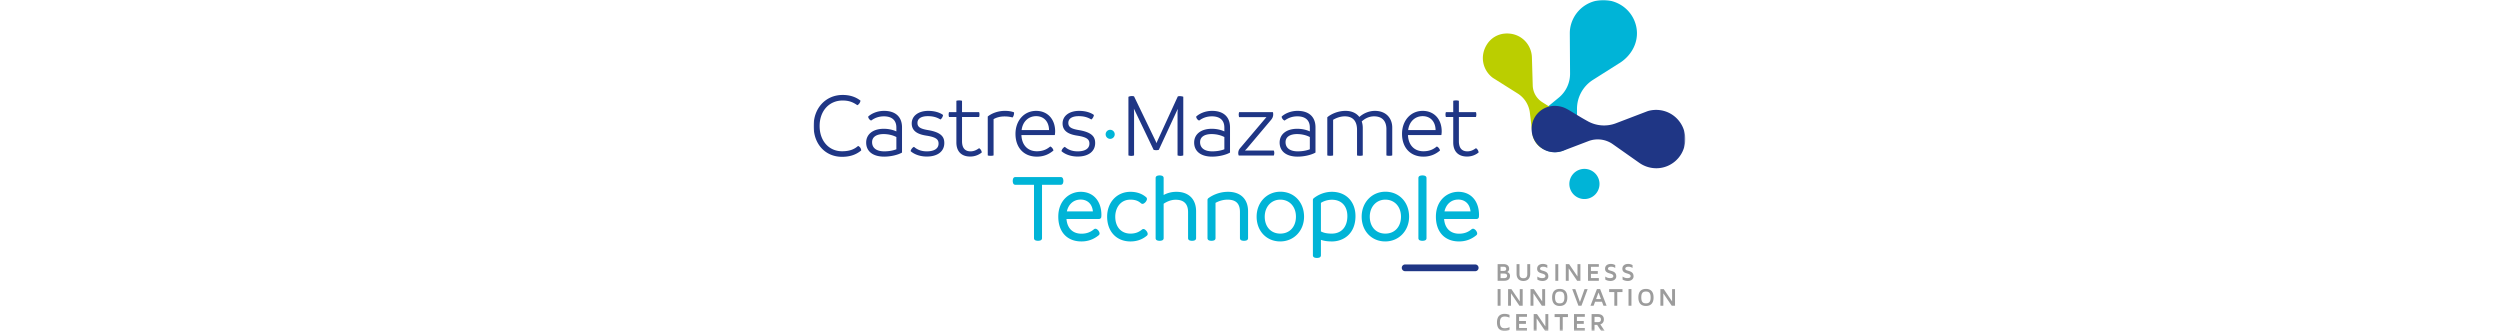 <?xml version="1.0" encoding="utf-8"?>
<svg height="59px" viewBox="0 0 445 169" xmlns="http://www.w3.org/2000/svg" xmlns:xlink="http://www.w3.org/1999/xlink"><defs><path id="a" d="M0 168.741h444.457V0H0z"/></defs><g fill="none" fill-rule="evenodd"><path d="M353.582 140.586c0-1.006-.97-1.108-1.666-1.108h-1.668v2.344h1.716c.848 0 1.618-.268 1.618-1.236Zm-3.334-2.458h1.58c.199 0 1.294.076 1.294-1.02 0-.955-.797-1.121-1.406-1.121h-1.469v2.14Zm4.827 2.535c0 .98-.397 2.496-3.036 2.496h-3.284v-8.496h2.986c1.418 0 2.875.548 2.875 2.395 0 .84-.462 1.363-.983 1.643.647.242 1.442.79 1.442 1.962ZM365.37 134.662v4.904c0 2.345-1.268 3.696-3.483 3.696-2.202 0-3.472-1.351-3.472-3.696v-4.904h1.493v5.032c0 1.504.61 2.166 1.979 2.166 1.38 0 1.99-.663 1.99-2.166v-5.031h1.494ZM374.608 140.917c0 1.414-1.319 2.344-2.862 2.344-1.182 0-2.066-.306-2.737-.726v-1.554a3.86 3.86 0 0 0 2.39.815c.857 0 1.716-.191 1.716-.981 0-1.885-4.218-.815-4.218-3.783 0-1.733 1.406-2.472 2.961-2.472.834 0 1.58.243 2.227.586v1.491c-.51-.344-1.194-.65-2.053-.65-.784 0-1.642.242-1.642 1.007 0 1.553 4.218.458 4.218 3.923" fill="#9C9C9C"/><mask id="b" fill="#fff"><use xlink:href="#a"/></mask><path fill="#9C9C9C" mask="url(#b)" d="M378.184 143.159h1.493v-8.496h-1.493zM390.965 134.663v8.496h-1.667l-4.293-6.343v6.343h-1.494v-8.496h1.693l4.268 6.293v-6.293zM396.333 138.191h3.497v1.439h-3.497v2.153h4.032v1.376h-5.525v-8.497h5.525v1.376h-4.032zM409.241 140.917c0 1.414-1.319 2.344-2.862 2.344-1.182 0-2.066-.306-2.737-.726v-1.554a3.86 3.86 0 0 0 2.389.815c.858 0 1.717-.191 1.717-.981 0-1.885-4.218-.815-4.218-3.783 0-1.733 1.406-2.472 2.961-2.472.834 0 1.58.243 2.227.586v1.491c-.51-.344-1.194-.65-2.053-.65-.784 0-1.642.242-1.642 1.007 0 1.553 4.218.458 4.218 3.923M418.067 140.917c0 1.414-1.319 2.344-2.862 2.344-1.181 0-2.065-.306-2.736-.726v-1.554a3.86 3.86 0 0 0 2.389.815c.858 0 1.716-.191 1.716-.981 0-1.885-4.218-.815-4.218-3.783 0-1.733 1.406-2.472 2.962-2.472.834 0 1.58.243 2.227.586v1.491c-.51-.344-1.195-.65-2.054-.65-.784 0-1.642.242-1.642 1.007 0 1.553 4.219.458 4.219 3.923M348.755 155.898h1.493v-8.496h-1.493zM361.536 147.403v8.496h-1.667l-4.293-6.343v6.343h-1.494v-8.496h1.693l4.268 6.293v-6.293zM372.976 147.403v8.496h-1.667l-4.294-6.343v6.343h-1.493v-8.496h1.693l4.267 6.293v-6.293zM382.799 151.644c0-2.637-1.145-2.993-2.39-2.993-1.231 0-2.376.356-2.376 2.993 0 2.65 1.145 3.02 2.377 3.02 1.244 0 2.389-.37 2.389-3.02m1.493.013c0 3.592-2.115 4.344-3.882 4.344s-3.87-.752-3.87-4.344c0-3.605 2.103-4.357 3.87-4.357s3.882.752 3.882 4.357M393.07 147.403h1.593l-3.173 8.496h-1.531l-3.185-8.496h1.593l2.351 6.598zM401.436 152.472l-1.232-3.338-1.244 3.338h2.476Zm.523 1.388h-3.51l-.758 2.038h-1.605l3.297-8.496h1.643l3.297 8.496h-1.605l-.76-2.038ZM412.415 147.403v1.528h-2.663v6.968h-1.493v-6.968h-2.65v-1.528zM415.493 155.898h1.493v-8.496h-1.493zM426.769 151.644c0-2.637-1.146-2.993-2.39-2.993-1.232 0-2.377.356-2.377 2.993 0 2.65 1.145 3.02 2.377 3.02 1.244 0 2.39-.37 2.39-3.02m1.493.013c0 3.592-2.115 4.344-3.882 4.344s-3.87-.752-3.87-4.344c0-3.605 2.103-4.357 3.87-4.357s3.882.752 3.882 4.357M439.204 147.403v8.496h-1.667l-4.293-6.343v6.343h-1.494v-8.496h1.693l4.268 6.293v-6.293zM354.814 166.805v1.427a6.562 6.562 0 0 1-2.514.509c-1.766 0-3.869-.751-3.869-4.356s2.103-4.357 3.87-4.357c.933 0 1.766.204 2.513.51v1.426c-.697-.331-1.48-.56-2.376-.56-1.307 0-2.514.356-2.514 2.981 0 2.624 1.207 2.981 2.514 2.981.895 0 1.68-.23 2.376-.561M359.696 163.672h3.497v1.439h-3.497v2.153h4.032v1.376h-5.525v-8.497h5.525v1.376h-4.032zM374.595 160.143v8.496h-1.667l-4.293-6.343v6.343h-1.494v-8.496h1.693l4.268 6.293v-6.293zM384.617 160.143v1.528h-2.663v6.968h-1.493v-6.968h-2.65v-1.528zM389.187 163.672h3.497v1.439h-3.497v2.153h4.032v1.376h-5.525v-8.497h5.525v1.376h-4.032zM399.817 164.245c.86 0 1.618-.204 1.618-1.338 0-1.146-.759-1.337-1.618-1.337h-1.654v2.675h1.654Zm3.472 4.395h-1.804l-1.978-2.994h-1.344v2.994h-1.493v-8.497h3.185c1.916 0 3.073.956 3.073 2.726 0 1.618-1.007 2.268-1.817 2.523l2.178 3.248Z"/><path d="M301.606 138.277h35.715a1.72 1.72 0 0 0 0-3.442h-35.715a1.721 1.721 0 1 0 0 3.442" fill="#1F3685" mask="url(#b)"/><path d="M380.043 77.39c5.591-1.08 9.178-5.856 9.26-11.05l-.08-10.614a17.509 17.509 0 0 1 8.038-14.938l12.962-8.206c7.882-4.555 11.912-13.636 8.158-22.294-3.339-7.703-11.995-11.88-20.108-9.722-6.846 1.822-11.497 7.44-12.529 13.878-.15.946-.188 1.906-.182 2.864l.125 20.154a15.744 15.744 0 0 1-5.738 12.313s-9.454 7.78-9.572 7.886c-.219.194-.392.355-.392.355-3.31 3.236-4.542 8.32-2.42 12.944 2.161 4.715 7.386 7.415 12.478 6.43" fill="#00B4D7" mask="url(#b)"/><path d="M384.253 73.105c3.788-5.238 2.06-11.518-2.4-14.487l-10.31-6.506a10.422 10.422 0 0 1-4.887-8.56l-.425-14.356c-.235-6.794-5.925-12.742-13.893-12.068a11.894 11.894 0 0 0-8.946 5.383c-3.947 6.1-2.168 13.216 2.68 16.992.177.138.365.265.555.385l12.333 7.77a13.565 13.565 0 0 1 6.248 9.895l1.205 10.24c.028.308.157 1.11.157 1.11 1 4.873 5.535 8.758 11.575 7.902a9.168 9.168 0 0 0 6.108-3.7" fill="#BBCE00" mask="url(#b)"/><path d="M441.162 61.569c-3.918-4.867-10.266-6.602-15.902-4.905l-.052.018-16.098 6.154a17.056 17.056 0 0 1-14.67-1.182s-1.597-.874-3.282-1.875c-2.176-1.294-4.682-2.857-6.012-3.624-.403-.233-1.77-1.012-2.764-1.373-4.46-1.619-9.702-.862-13.27 3.082-3.477 3.846-4.002 9.671-1.292 14.092 3.087 5.035 9.034 6.791 14.119 4.993l13.077-4.985a13.319 13.319 0 0 1 12.5 1.57l13.553 9.548c5.293 3.691 12.553 3.691 17.83-.56 6.412-5.162 7.425-14.543 2.263-20.953" fill="#1F3685" mask="url(#b)"/><path d="M394.526 86.257a7.687 7.687 0 1 1-3.023 15.075 7.687 7.687 0 1 1 3.023-15.075M127.146 93.416c.139-.416.2-.777.2-1.167 0-.37-.068-.774-.2-1.168a1.179 1.179 0 0 0-1.12-.807h-23.178c-.508 0-.96.325-1.12.807a3.553 3.553 0 0 0-.2 1.168c0 .39.062.75.2 1.167.16.482.612.807 1.12.807h9.52v27.233c0 .508.326.959.808 1.119a3.912 3.912 0 0 0 2.477 0 1.18 1.18 0 0 0 .806-1.12V94.224h9.568c.508 0 .959-.325 1.119-.807M129.13 107.798c.81-3.717 3.468-6.05 7.037-6.05 2.808 0 5.794 1.615 6.24 6.05H129.13Zm7.037-10c-5.671 0-11.414 4.353-11.414 12.676 0 7.79 4.517 12.628 11.788 12.628 3.333 0 6.22-1.034 8.83-3.163.363-.294.517-.775.393-1.225-.238-.873-.801-1.586-1.545-1.959a1.179 1.179 0 0 0-1.277.144c-1.278 1.05-3.157 2.255-6.354 2.255-4.487 0-7.291-2.78-7.658-7.5h16.583a1.18 1.18 0 0 0 1.18-1.18c0-.148.047-.709.047-.943-.047-7.128-4.197-11.734-10.573-11.734ZM168.853 116.984a1.182 1.182 0 0 0-1.423.054c-1.251 1.024-2.93 2.07-5.89 2.07-4.704 0-7.744-3.39-7.744-8.634 0-4.18 2.423-8.68 7.745-8.68 2.855 0 4.28.894 5.396 1.862.382.33.932.38 1.368.126.792-.462 1.315-1.101 1.599-1.953a1.177 1.177 0 0 0-.346-1.265c-2.116-1.835-4.814-2.766-8.017-2.766-6.884 0-11.881 5.332-11.881 12.676 0 7.554 4.775 12.629 11.88 12.629 3.24 0 5.978-.96 8.37-2.933.35-.29.504-.755.394-1.197-.197-.784-.685-1.454-1.451-1.99M184.954 97.798c-2.31 0-4.45.532-6.484 1.619v-8.664a1.18 1.18 0 0 0-.741-1.095c-.506-.203-1.064-.225-1.28-.225-.35 0-.863.039-1.327.225-.447.18-.741.614-.741 1.095v30.703c0 .482.294.916.74 1.095.465.186.979.226 1.328.226.216 0 .774-.023 1.28-.226.448-.18.74-.613.74-1.095V103.88c1.084-.737 3.386-2.04 6.11-2.04 4.21 0 6.344 2.118 6.344 6.297v13.318c0 .483.295.916.742 1.095.507.204 1.064.226 1.28.226.348 0 .862-.04 1.326-.226.448-.18.742-.612.742-1.095v-13.692c0-6.24-3.76-9.966-10.06-9.966M211.31 97.798c-5.08 0-8.685 2.253-10 3.22a1.18 1.18 0 0 0-.48.95v19.488c0 .482.294.916.742 1.095.506.203 1.064.226 1.28.226.349 0 .863-.04 1.327-.226a1.18 1.18 0 0 0 .74-1.095V103.43c1.043-.583 3.313-1.636 6.11-1.636 4.329 0 6.345 2 6.345 6.297v13.365c0 .508.324.959.806 1.119.405.136.818.202 1.262.202.179 0 .806-.017 1.326-.226.448-.18.74-.613.74-1.095v-13.74c0-6.21-3.812-9.918-10.198-9.918M237.946 119.108c-4.744 0-7.933-3.47-7.933-8.633 0-5.03 3.336-8.681 7.933-8.681 4.698 0 7.98 3.569 7.98 8.68 0 5.164-3.207 8.633-7.98 8.633m.047-21.356c-6.907 0-12.115 5.47-12.115 12.724 0 7.317 5.055 12.628 12.021 12.628 6.934 0 12.163-5.43 12.163-12.628 0-7.372-5.076-12.724-12.069-12.724M258.66 103.431c1.578-1.002 3.626-1.59 5.596-1.59 4.864 0 7.886 3.2 7.886 8.353 0 5.498-3.039 8.913-7.932 8.913-2.353 0-4.016-.325-5.55-1.105v-14.57Zm5.596-5.633c-3.274 0-6.552 1.15-9.23 3.24a1.181 1.181 0 0 0-.455.93v28.227c0 .482.294.915.741 1.095.464.186.977.225 1.327.225.216 0 .774-.022 1.28-.225.447-.18.741-.613.741-1.095v-7.904c1.638.556 3.431.812 5.596.812 5.984 0 12.022-3.992 12.022-12.91 0-7.413-4.83-12.395-12.022-12.395ZM291.5 119.108c-4.744 0-7.933-3.47-7.933-8.633 0-5.03 3.336-8.681 7.933-8.681 4.698 0 7.98 3.569 7.98 8.68 0 5.164-3.207 8.633-7.98 8.633m.047-21.356c-6.907 0-12.115 5.47-12.115 12.724 0 7.317 5.055 12.628 12.021 12.628 6.934 0 12.163-5.43 12.163-12.628 0-7.372-5.076-12.724-12.069-12.724M311.753 89.658c-.464-.186-.978-.225-1.327-.225-.443 0-.855.066-1.26.2a1.18 1.18 0 0 0-.808 1.12v30.703c0 .508.326.959.808 1.119.405.136.817.2 1.26.2.35 0 .863-.038 1.327-.224a1.18 1.18 0 0 0 .742-1.095V90.753c0-.482-.295-.916-.742-1.095M321.662 107.798c.809-3.717 3.467-6.05 7.036-6.05 2.808 0 5.794 1.615 6.24 6.05h-13.276Zm7.036-10c-5.671 0-11.414 4.353-11.414 12.676 0 7.79 4.517 12.628 11.788 12.628 3.333 0 6.22-1.034 8.83-3.163.363-.294.517-.775.393-1.225-.238-.873-.801-1.586-1.545-1.959a1.179 1.179 0 0 0-1.277.144c-1.278 1.05-3.157 2.255-6.354 2.255-4.487 0-7.291-2.78-7.658-7.5h16.583a1.18 1.18 0 0 0 1.18-1.18c0-.148.047-.709.047-.943-.047-7.128-4.197-11.734-10.573-11.734Z" fill="#00B4D7" mask="url(#b)"/><path d="M22.826 74.458a.187.187 0 0 0-.22.017c-1.538 1.307-3.702 2.644-8.086 2.644-6.743 0-11.454-5.3-11.454-12.889 0-7.643 4.826-12.982 11.732-12.982 2.903 0 5.046.676 7.405 2.332a.19.19 0 0 0 .202.01c.743-.42 1.327-1.273 1.484-2.174a.189.189 0 0 0-.073-.184c-2.513-1.898-5.463-2.82-9.018-2.82C6.222 48.412 0 55.064 0 64.23c0 9.26 5.97 15.726 14.52 15.726 3.928 0 7.094-1.046 9.675-3.198a.187.187 0 0 0 .068-.172c-.145-1.002-.535-1.579-1.437-2.128M35.752 68.362c2.245 0 4.586.547 6.444 1.502v6.25c-1.056.414-3.17 1.052-6.165 1.052-3.947 0-6.213-1.706-6.213-4.68 0-2.62 2.164-4.124 5.934-4.124m.186-11.834c-3.725 0-6.671 1.552-8.062 2.881a.196.196 0 0 0-.054.174 2.58 2.58 0 0 0 1.4 1.848.182.182 0 0 0 .195-.017c1.921-1.41 4.022-2.096 6.428-2.096 4.094 0 6.351 2.025 6.351 5.701v1.974c-1.389-.634-3.566-1.328-6.444-1.328-5.438 0-8.952 2.75-8.952 7.007 0 4.503 3.433 7.191 9.185 7.191 3.191 0 6.805-.81 8.996-2.018a.185.185 0 0 0 .097-.165V64.926c0-5.337-3.331-8.398-9.14-8.398M58.27 66.316c-3.975-.67-5.317-1.594-5.317-3.663 0-2.178 1.926-3.428 5.284-3.428 2.5 0 4.457.507 6.35 1.643a.19.19 0 0 0 .227-.023c.643-.595 1.026-1.28 1.169-2.1a.188.188 0 0 0-.07-.183c-1.278-.983-3.904-2.034-7.444-2.034-5.05 0-8.443 2.574-8.443 6.404 0 4.53 4.124 5.727 7.717 6.263 4.987.79 5.965 2.076 5.965 4.033 0 2.502-2.18 3.938-5.98 3.938-3.416 0-5.327-1.27-6.465-2.229a.184.184 0 0 0-.215-.019c-.748.42-1.26 1.077-1.57 2.006a.188.188 0 0 0 .054.202c.71.631 3.404 2.691 8.196 2.691 5.494 0 8.907-2.632 8.907-6.868 0-2.727-1.013-5.419-8.366-6.633M84.283 75.622c-1.094.748-2.413 1.544-4.253 1.544-2.89 0-4.357-1.746-4.357-5.19V59.642h8.578a.19.19 0 0 0 .184-.142c.1-.398.143-.74.143-1.113 0-.363-.05-.744-.145-1.073a.19.19 0 0 0-.182-.137h-8.578v-5.654a.19.19 0 0 0-.143-.184 5.386 5.386 0 0 0-1.298-.145c-.458 0-.93.054-1.296.145a.191.191 0 0 0-.143.184v5.654h-3.616a.188.188 0 0 0-.18.137c-.1.348-.146.689-.146 1.073 0 .373.043.715.142 1.113a.19.19 0 0 0 .184.142h3.616v12.983c0 4.57 2.57 7.192 7.051 7.192 3.075 0 5.098-1.425 5.828-2.038a.187.187 0 0 0 .063-.18c-.163-.867-.605-1.57-1.244-1.98a.187.187 0 0 0-.208.003M97.508 56.528c-3.828 0-6.98 1.459-8.652 2.825a.192.192 0 0 0-.069.147v19.618a.19.19 0 0 0 .147.185 6.343 6.343 0 0 0 2.684-.001.19.19 0 0 0 .142-.184V60.764c1.414-.877 3.466-1.4 5.515-1.4 1.543 0 2.787.156 4.033.504a.191.191 0 0 0 .2-.067c.476-.621.739-1.54.687-2.4a.19.19 0 0 0-.123-.166c-1.322-.488-2.728-.707-4.564-.707M113.457 59.225c3.94 0 6.508 2.776 6.58 7.09h-13.976c.503-4.25 3.454-7.09 7.396-7.09m0-2.697c-6.101 0-10.53 4.936-10.53 11.738 0 7.045 4.28 11.597 10.902 11.597 3.19 0 5.931-1 8.377-3.059a.188.188 0 0 0 .06-.194c-.208-.773-.82-1.548-1.49-1.88a.192.192 0 0 0-.201.02c-1.13.885-3.019 2.37-6.746 2.37-4.66 0-7.665-3.155-7.875-8.248h16.873a.19.19 0 0 0 .188-.167l.02-.174c.08-.669.118-1.004.118-1.659-.044-6.188-3.94-10.344-9.696-10.344M135.186 66.316c-3.974-.67-5.316-1.594-5.316-3.663 0-2.178 1.926-3.428 5.284-3.428 2.5 0 4.457.507 6.35 1.643.07.044.164.035.226-.023.643-.595 1.026-1.28 1.17-2.1a.188.188 0 0 0-.07-.183c-1.279-.983-3.905-2.034-7.445-2.034-5.05 0-8.442 2.574-8.442 6.404 0 4.53 4.124 5.727 7.717 6.263 4.987.79 5.964 2.076 5.964 4.033 0 2.502-2.18 3.938-5.98 3.938-3.416 0-5.326-1.27-6.464-2.229a.184.184 0 0 0-.215-.019c-.748.42-1.26 1.077-1.57 2.006a.188.188 0 0 0 .054.202c.71.631 3.403 2.691 8.195 2.691 5.495 0 8.907-2.632 8.907-6.868 0-2.727-1.012-5.419-8.365-6.633M186.763 49.015c-.394 0-.63.04-.881.083l-.077.012a.19.19 0 0 0-.141.108l-10.486 22.876-.34.9-.381-.915-11.036-22.865a.194.194 0 0 0-.118-.1 3.328 3.328 0 0 0-.934-.145c-.641 0-1.246.117-1.746.342a.186.186 0 0 0-.111.172v29.635c0 .09.063.168.15.186l.217.043c.376.078.702.146 1.074.146.355 0 .79-.064 1.296-.191a.191.191 0 0 0 .142-.184V57.404l-.09-2.007 10.028 20.928a.193.193 0 0 0 .134.104c1.033.206 1.507.187 2.438 0a.19.19 0 0 0 .136-.107l9.559-20.65.073-.19-.114 1.93v21.706a.19.19 0 0 0 .152.186l.197.04c.388.08.723.149 1.138.149.439 0 .874-.097 1.293-.19a.188.188 0 0 0 .148-.185V49.436a.188.188 0 0 0-.143-.183c-.657-.164-1.144-.238-1.577-.238M202.984 68.362c2.245 0 4.586.547 6.444 1.502v6.25c-1.056.414-3.17 1.052-6.165 1.052-3.947 0-6.213-1.706-6.213-4.68 0-2.62 2.164-4.124 5.934-4.124m.186-11.834c-3.725 0-6.671 1.552-8.062 2.881a.196.196 0 0 0-.054.174 2.58 2.58 0 0 0 1.4 1.848.182.182 0 0 0 .195-.017c1.92-1.41 4.022-2.096 6.428-2.096 4.094 0 6.35 2.025 6.35 5.701v1.974c-1.388-.634-3.565-1.328-6.443-1.328-5.438 0-8.952 2.75-8.952 7.007 0 4.503 3.433 7.191 9.185 7.191 3.19 0 6.805-.81 8.996-2.018a.185.185 0 0 0 .097-.165V64.926c0-5.337-3.331-8.398-9.14-8.398M234.512 76.749H219.93l.91-.94L233.17 61.2c.802-.935 1.16-1.831 1.16-2.906 0-.373-.046-.656-.095-.958a.187.187 0 0 0-.186-.159h-16.976a.19.19 0 0 0-.188.163c-.01.095-.029.194-.047.296a4.61 4.61 0 0 0-.09.797c0 .293.04.541.083.78.02.118.041.234.054.356a.19.19 0 0 0 .188.166h13.83l-.294.292-12.888 15.208c-.725.817-1.207 1.609-1.207 2.816 0 .371.06.719.195 1.127a.187.187 0 0 0 .18.129h17.622a.187.187 0 0 0 .18-.129c.058-.177.194-.644.194-1.173 0-.471-.107-.907-.2-1.137a.187.187 0 0 0-.174-.119M246.564 68.362c2.245 0 4.586.547 6.444 1.502v6.25c-1.056.414-3.17 1.052-6.165 1.052-3.947 0-6.213-1.706-6.213-4.68 0-2.62 2.164-4.124 5.934-4.124m.186-11.834c-3.725 0-6.671 1.552-8.062 2.881a.196.196 0 0 0-.054.174 2.58 2.58 0 0 0 1.4 1.848.183.183 0 0 0 .195-.017c1.92-1.41 4.022-2.096 6.428-2.096 4.094 0 6.35 2.025 6.35 5.701v1.974c-1.388-.634-3.565-1.328-6.443-1.328-5.438 0-8.952 2.75-8.952 7.007 0 4.503 3.433 7.191 9.185 7.191 3.19 0 6.805-.81 8.996-2.018a.185.185 0 0 0 .097-.165V64.926c0-5.337-3.331-8.398-9.14-8.398M286.21 56.528c-2.854 0-5.741 1.132-7.95 3.11-1.586-2.036-4.01-3.11-7.028-3.11-3.983 0-7.393 1.652-9.256 3.198a.188.188 0 0 0-.068.145v19.247a.19.19 0 0 0 .147.185 6.535 6.535 0 0 0 2.679 0 .19.19 0 0 0 .147-.185v-18.03c.782-.48 3.138-1.77 5.934-1.77 5.17 0 6.258 3.73 6.258 6.86v12.94a.19.19 0 0 0 .143.184c.723.178 1.88.19 2.642 0a.19.19 0 0 0 .142-.184V65.25c0-1.18-.172-2.27-.527-3.33 1.316-1.208 3.448-2.603 6.276-2.603 2.012 0 3.575.555 4.645 1.65 1.139 1.169 1.713 2.968 1.658 5.21v12.94a.19.19 0 0 0 .147.185c.436.096.873.144 1.34.144.473 0 .899-.046 1.34-.144a.19.19 0 0 0 .148-.185V65.252c.048-2.481-.768-4.707-2.3-6.268-1.577-1.606-3.83-2.456-6.516-2.456M310.545 59.225c3.94 0 6.507 2.776 6.58 7.09H303.15c.503-4.25 3.454-7.09 7.396-7.09m0-2.697c-6.102 0-10.53 4.936-10.53 11.738 0 7.045 4.28 11.597 10.902 11.597 3.19 0 5.931-1 8.376-3.059a.188.188 0 0 0 .061-.194c-.208-.773-.82-1.548-1.49-1.88a.193.193 0 0 0-.202.02c-1.129.885-3.018 2.37-6.745 2.37-4.66 0-7.666-3.155-7.876-8.248h16.873a.19.19 0 0 0 .188-.167l.021-.174c.08-.669.117-1.004.117-1.659-.043-6.188-3.94-10.344-9.695-10.344M337.819 75.62a.187.187 0 0 0-.208.001c-1.095.749-2.414 1.544-4.253 1.544-2.892 0-4.357-1.745-4.357-5.189V59.642h8.578a.188.188 0 0 0 .183-.143c.1-.398.143-.74.143-1.111 0-.364-.05-.745-.145-1.073a.187.187 0 0 0-.181-.137H329v-5.655a.188.188 0 0 0-.143-.184 5.339 5.339 0 0 0-1.3-.145c-.456 0-.93.053-1.295.145a.19.19 0 0 0-.142.184v5.654h-3.617a.188.188 0 0 0-.181.138 3.805 3.805 0 0 0-.145 1.073c0 .372.043.714.143 1.111.02.084.097.143.183.143h3.617v12.983c0 4.57 2.569 7.192 7.05 7.192 3.076 0 5.099-1.425 5.828-2.038a.185.185 0 0 0 .064-.18c-.163-.867-.605-1.57-1.244-1.98" fill="#1F3685" mask="url(#b)"/><path d="M153.524 68.489a2.312 2.312 0 1 1-4.624 0 2.312 2.312 0 0 1 4.624 0" fill="#00B4D7" mask="url(#b)"/></g></svg>